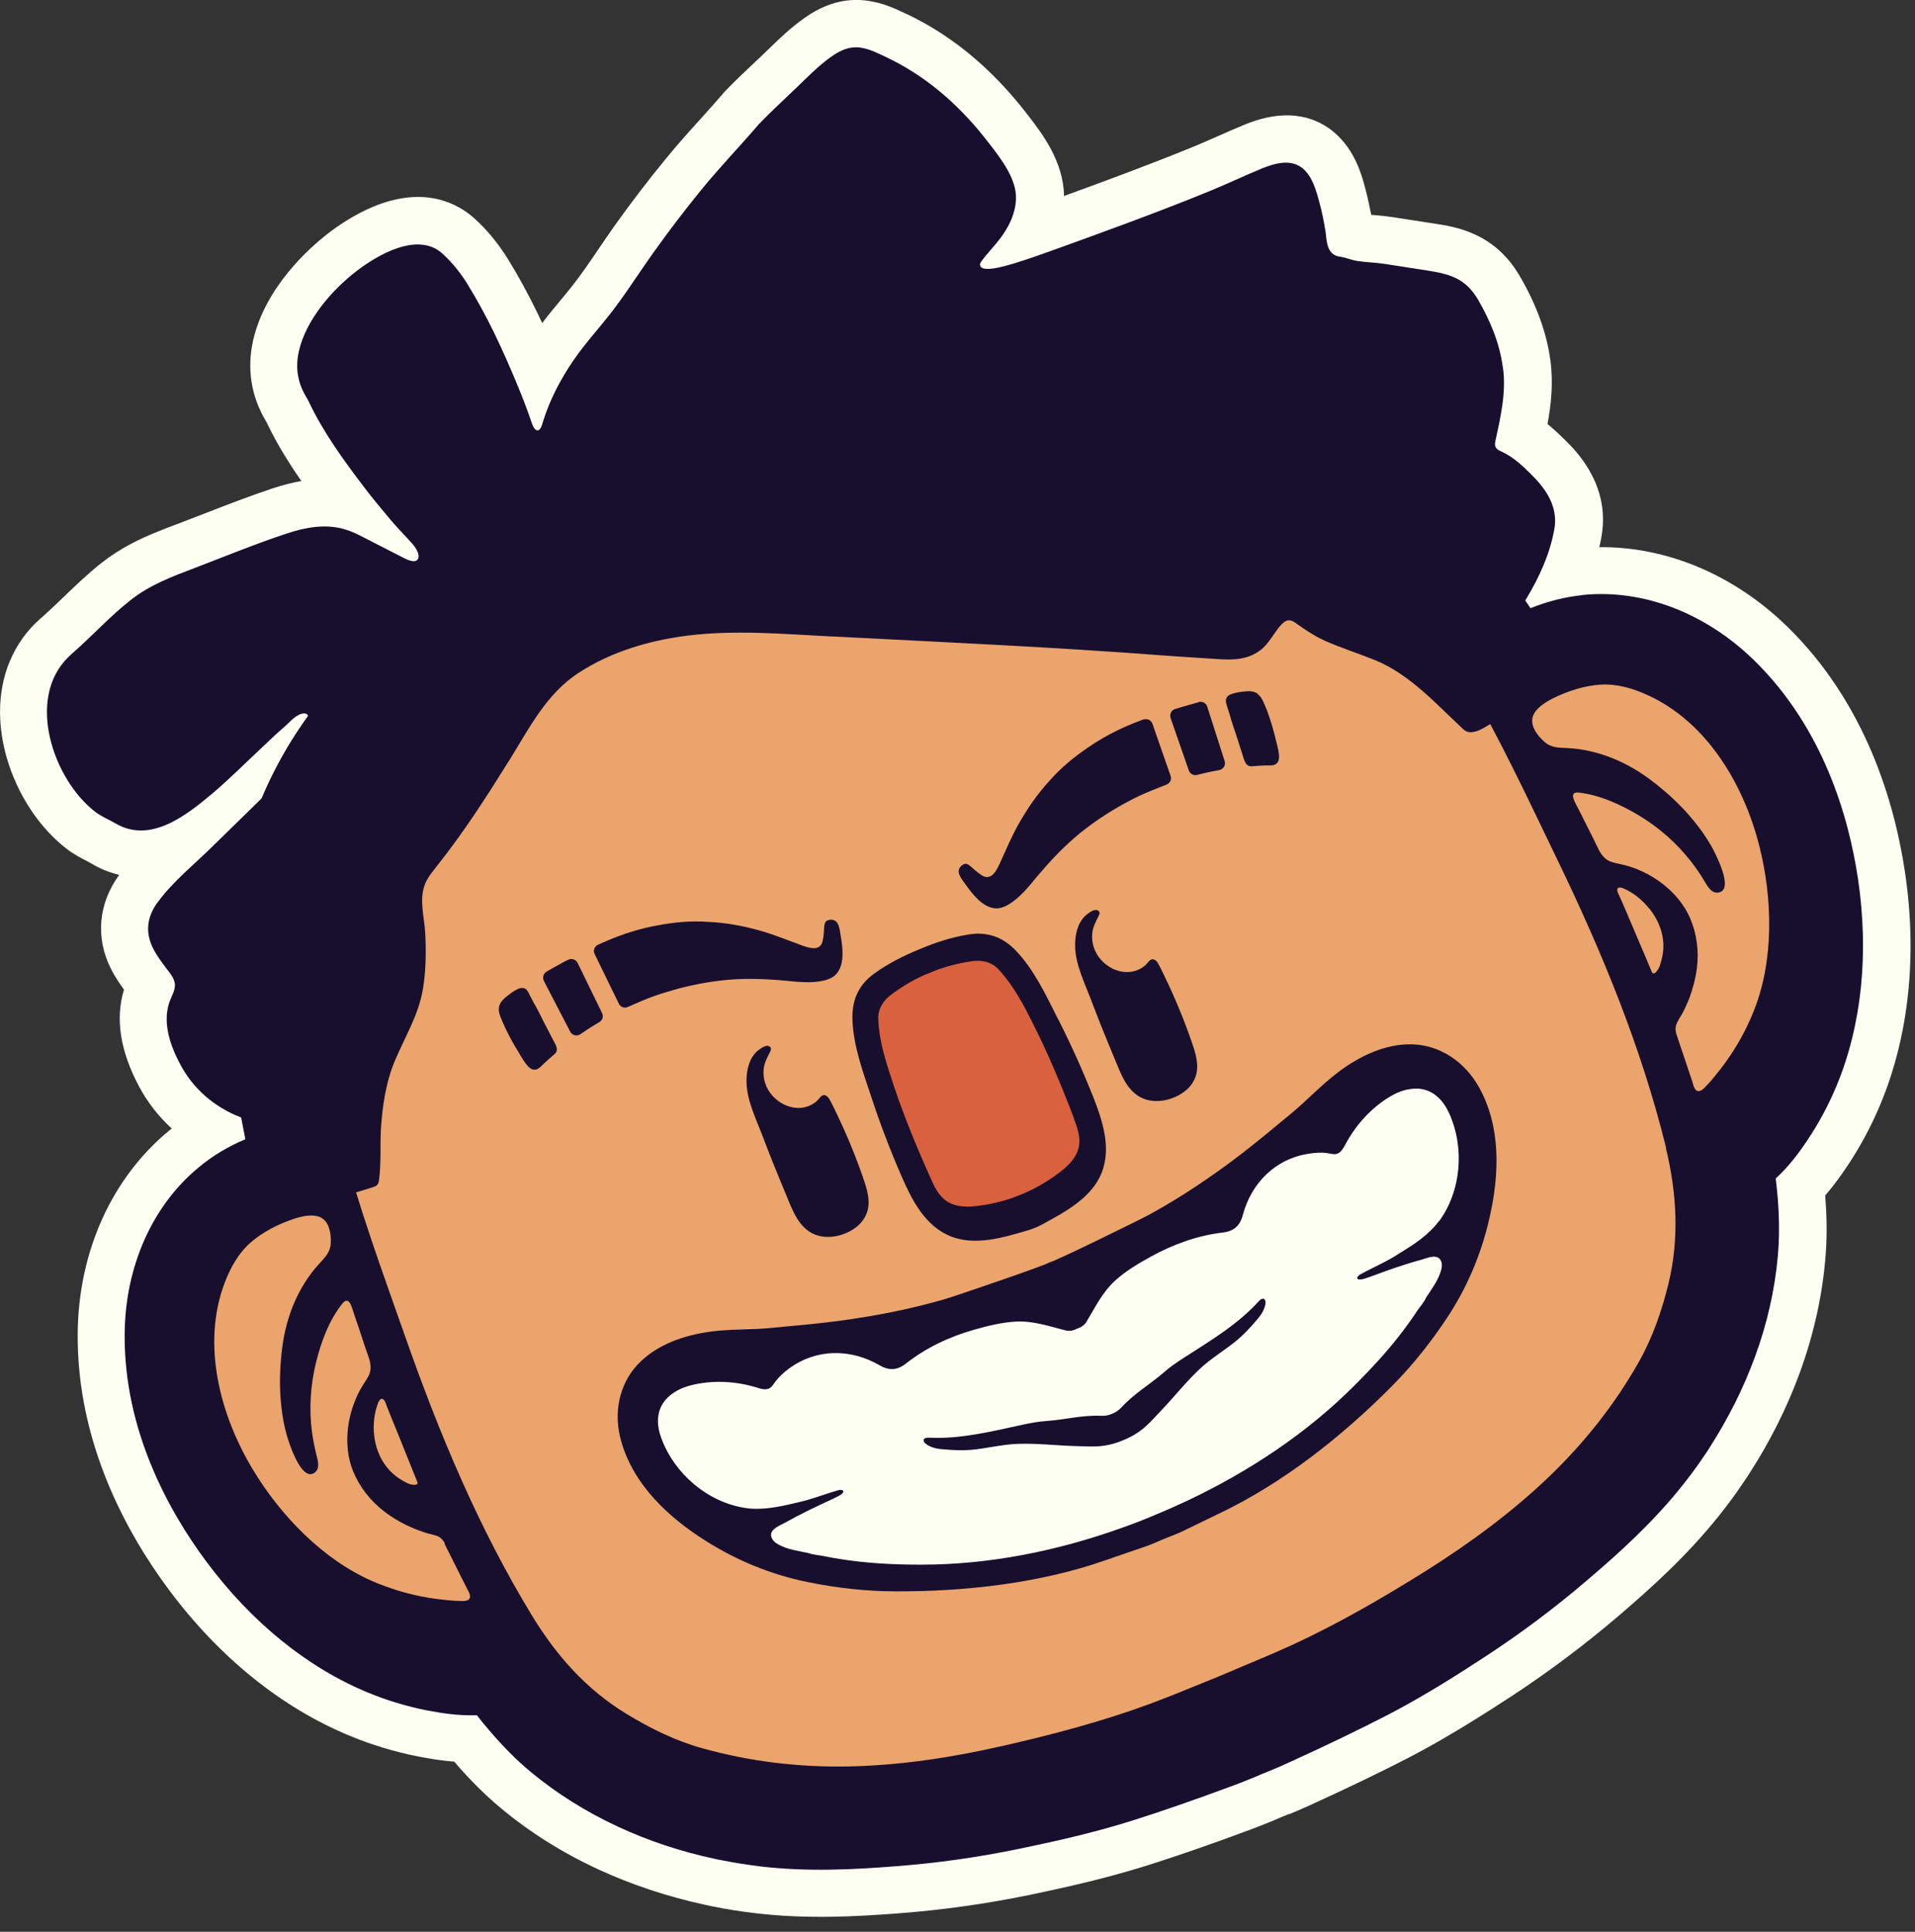 <svg fill="none" height="116" viewBox="0 0 115 116" width="115" xmlns="http://www.w3.org/2000/svg"><rect x="0" y="0" width="115" height="116" fill="#333333" stroke="none"/><path d="m77.387 108.934c-.173.074-.346.139-.519.214-.173.074-.346.148-.519.222-.412.172-.825.329-1.237.485-2.449.913-4.453 1.604-6.308 2.188-2.466.773-4.931 1.316-7.017 1.752-2.564.526-5.195.896-7.801 1.094-2.655.205-5.533.353-8.576 0-.94-.107-1.789-.247-2.614-.412-.157-.033-.305-.065-.454-.098-2.251-.486-4.403-1.201-6.399-2.122-2.16-.996-4.139-2.238-5.879-3.693-.957-.798-1.864-1.703-2.787-2.781-.841-.065-1.591-.197-2.21-.32-1.369-.272-2.738-.683-4.049-1.226-4.115-1.694-7.883-4.746-10.901-8.809-2.515-3.389-5.508-8.801-5.451-15.364.041-4.902 2.045-9.344 5.5-12.181.049-.041.099-.082.148-.115-.792-.724-1.451-1.571-1.954-2.509-1.138-2.122-1.451-4.08-.915-5.832-.256-.354-.536-.765-.783-1.25-.94-1.867-.759-3.923.495-5.642-.651-.156-1.204-.403-1.641-.666-.099-.058-.206-.107-.305-.165-.346-.181-.783-.403-1.229-.749-2.243-1.744-3.801-4.771-3.966-7.707-.132-2.303.627-4.376 2.127-5.84.148-.14.289-.271.445-.403.404-.362.808-.749 1.237-1.16.709-.683 1.435-1.382 2.276-2.048 1.154-.905 2.342-1.456 3.249-1.826.429-.181.866-.345 1.311-.51l.066-.025c.519-.197 1.039-.403 1.558-.601 1.336-.518 2.713-1.053 4.123-1.522.586-.189 1.146-.337 1.69-.428-.742-1.069-1.468-2.229-2.062-3.471-.025-.041-.05-.09-.074-.14-.882-1.472-1.146-3.142-.759-4.845.734-3.2 3.364-5.527 4.461-6.383.627-.485 1.608-1.16 2.754-1.637 3.142-1.3 5.129-.132 6.044.683.775.691 1.451 1.513 2.062 2.5.602.971 1.163 2.007 1.732 3.167.099.206.206.428.305.641.363-.485.742-.938 1.105-1.374.239-.288.486-.584.717-.88.536-.683 1.039-1.423 1.575-2.213.33-.485.668-.979 1.006-1.456.957-1.341 1.971-2.665 3.018-3.94.684-.839 1.393-1.629 2.086-2.393.462-.51.924-1.028 1.369-1.546.041-.041.074-.09.116-.132.627-.65 1.278-1.258 1.905-1.851l.322-.304c.148-.14.289-.28.437-.419.61-.592 1.295-1.258 2.136-1.842.412-.288.808-.51 1.212-.674.792-.329 1.608-.444 2.433-.345.99.115 1.789.502 2.375.781l.132.058c2.383 1.135 4.552 2.846 6.44 5.075.297.345.586.716.874 1.086.775 1.012 2.045 2.673 2.078 4.738 2.573-.938 5.203-1.908 7.735-2.945l.066-.025c.47-.197.94-.403 1.41-.609.511-.23 1.022-.452 1.542-.666l.14-.058c2.672-1.086 4.387-.329 5.352.502 1.262 1.086 1.657 2.616 1.872 3.446.124.477.231.971.33 1.489.074 0 .157.017.239.017.305.025.651.058 1.022.115l2.606.403c1.229.189 3.529.551 5.03 3.101 1.014 1.719 1.641 3.438 1.864 5.108.181 1.365.041 2.64-.173 3.816.396.321.717.633.981.888.651.633 2.631 2.558 2.317 5.461-.017.181-.05.362-.082.551-.033.165-.066.329-.107.493 4.057-.041 8.122 1.67 11.313 4.795 4.692 4.598 6.415 10.536 7.042 14.706.751 5.009.239 9.821-1.459 13.917-.545 1.316-1.221 2.575-1.996 3.734-.346.518-.783 1.143-1.336 1.777.116 1.415.116 2.698 0 3.932-.206 2.262-.725 4.532-1.542 6.761-.758 2.064-1.773 4.088-3.018 6.013-.074.123-.165.255-.247.378-.47.707-.973 1.398-1.55 2.122-1.922 2.41-4.066 4.343-6.086 6.07-1.987 1.694-4.098 3.282-6.283 4.721-1.789 1.168-3.917 2.525-6.201 3.718-1.732.896-3.645 1.818-6.02 2.903-.404.181-.808.362-1.22.527z" fill="#fefff3"/><path d="m84.404 18.072c-.833-.132-1.657-.263-2.49-.387-.519-.082-1.047-.082-1.567-.165-.247-.041-.462-.123-.701-.189-.256-.066-.503-.049-.709-.23-.371-.321-.338-.946-.412-1.382-.091-.526-.198-1.053-.338-1.579-.173-.658-.404-1.464-.94-1.925-.676-.576-1.6-.321-2.325-.025-1.014.411-2.012.888-3.026 1.308-2.944 1.209-5.937 2.287-8.931 3.372-.759.271-1.517.543-2.284.773-.272.082-.544.156-.816.222-.849 1.036-1.748 2.04-2.738 2.961-1.171 1.094-3.026 1.168-4.197 0-1.105-1.102-1.171-3.093 0-4.187 1.427-1.332 2.672-2.829 3.859-4.376.684-.888 1.954-1.028 3.01-.691-.165-.238-.338-.461-.495-.674-.239-.321-.495-.633-.75-.938-1.476-1.744-3.199-3.183-5.261-4.162-.495-.239-.998-.493-1.55-.568-.602-.074-1.121.165-1.6.502-.792.551-1.451 1.258-2.152 1.916-.693.658-1.385 1.3-2.045 1.982-1.08 1.258-2.218 2.443-3.274 3.726-.965 1.184-1.897 2.393-2.787 3.635-.858 1.201-1.641 2.451-2.548 3.611-.684.872-1.443 1.694-2.07 2.615-.742 1.086-1.352 2.262-1.748 3.529.454.674.915 1.341 1.328 2.015 1.996 3.249-3.166 6.169-5.162 2.92-.965-1.563-2.095-3.068-2.903-4.721-.437-.88-.635-1.867-.874-2.813-1.105-.79-1.732-2.229-.858-3.751.017-.017.025-.033.041-.049.462-1.497 2.193-2.41 3.645-2.139-.305-.411-.643-.798-1.022-1.143-1.418-1.267-3.719.082-4.939 1.028-1.402 1.094-2.886 2.788-3.298 4.573-.214.938-.091 1.81.412 2.64.066.115.132.23.19.354.849 1.752 2.004 3.348 3.183 4.894.495.641 1.014 1.267 1.534 1.883.272.321.569.625.849.938.256.28.627.625.709 1.012.017.074.017.156-.016.222-.132.288-.561.099-.75 0-.619-.312-1.237-.633-1.855-.946-.577-.296-1.138-.625-1.765-.781-1.031-.263-2.119-.066-3.125.263-1.798.592-3.562 1.316-5.327 1.99-1.328.502-2.581.971-3.711 1.859-1.154.905-2.144 1.999-3.249 2.969-.107.099-.214.197-.322.296-2.094 2.04-1.253 5.741.561 7.937.14-.428.396-.839.816-1.226 2.136-1.958 4.799-3.742 6.415-6.169 2.111-3.167 7.273-.247 5.162 2.92-.033.049-.074.09-.107.14.14-.132.297-.247.47-.321.28-.115.42-.033.47.123-.033.041-.066.082-.091.123-1.014 1.423-1.855 2.936-2.531 4.532-.924.913-1.864 1.81-2.787 2.722-1.089 1.086-2.342 2.073-3.257 3.331-.594.806-.709 1.694-.247 2.615.198.395.47.757.726 1.11.214.296.528.617.536 1.012 0 .337-.206.674-.313.979-.421 1.209.058 2.533.635 3.619 0 0 0 .008.008.016.256-.304.577-.568.891-.765.66-.411 1.484-.444 2.218-.288.734.156 1.468.765 1.831 1.398.404.716.412 1.423.289 2.212-.017.099-.025.197-.041.296-.041.387-.058.773-.033 1.168.05.781-.355 1.538-.866 2.089-.536.584-1.328.831-2.095.864-.586.025-1.229-.214-1.732-.568-2.309 2.213-3.636 5.47-3.669 9.048-.049 5.535 2.523 10.166 4.684 13.078 2.598 3.496 5.813 6.103 9.293 7.551 1.097.452 2.235.798 3.373 1.028.858.173 1.847.321 2.903.288.239.304.486.609.734.897.783.921 1.558 1.694 2.358 2.36 1.492 1.242 3.183 2.303 5.038 3.159 1.732.797 3.603 1.423 5.558 1.85.132.033.264.058.404.082.717.149 1.46.264 2.276.362 2.696.305 5.294.173 7.702-.016 2.391-.181 4.783-.518 7.133-1.004 1.929-.403 4.214-.896 6.457-1.603 1.732-.543 3.612-1.201 5.904-2.048.371-.14.734-.28 1.097-.436.165-.074.33-.14.495-.206.173-.066.338-.132.503-.206.363-.148.726-.304 1.08-.468 2.235-1.02 4.024-1.884 5.64-2.723 2.086-1.086 4.049-2.336 5.706-3.421 1.996-1.308 3.925-2.764 5.739-4.31 1.839-1.563 3.777-3.315 5.467-5.437.503-.633.94-1.234 1.352-1.851.074-.115.149-.222.223-.337 1.08-1.678 1.971-3.438 2.622-5.231.701-1.908 1.146-3.857 1.319-5.782.099-1.036.091-2.13 0-3.331-.032-.387-.074-.773-.123-1.16.775-.716 1.36-1.513 1.855-2.245.652-.962 1.204-2.007 1.658-3.101 1.443-3.471 1.863-7.592 1.22-11.893-.536-3.586-2.004-8.677-5.962-12.551-2.787-2.731-6.366-4.104-9.829-3.775-1.014.099-2.029.354-3.018.757-.107-.165-.214-.321-.322-.477.033-.049.066-.099.099-.148.717-1.201 1.303-2.467 1.575-3.874.017-.099.033-.197.041-.296.132-1.217-.585-2.188-1.418-3.002-.495-.477-.99-.946-1.616-1.234-.099-.049-.198-.09-.28-.156-.049-.041-.091-.09-.107-.148-.033-.09-.033-.181-.008-.288.297-1.398.635-2.821.445-4.261-.181-1.374-.734-2.69-1.435-3.882-.709-1.201-1.6-1.456-2.894-1.661z" fill="#eba46c"/><path d="m84.182 63.219c-1.575-.041-3.076.699-4.304 1.62-.981.74-1.814 1.645-2.754 2.418-.973.798-1.938 1.612-2.936 2.377-1.682 1.283-3.422 2.451-5.277 3.471-.47.263-5.78 2.862-5.814 2.78.041.082-5.566 1.99-6.077 2.139-2.037.592-4.09.987-6.193 1.267-1.253.165-2.507.271-3.768.395-1.212.115-2.449.066-3.661.23-1.526.214-3.109.749-4.197 1.892-1.138 1.193-1.427 2.895-.99 4.45.726 2.575 2.762 4.466 4.956 5.848 1.814 1.143 3.777 1.949 5.879 2.377 1.682.345 3.397.535 5.113.543 4.065.017 8.403-.469 12.254-1.826.767-.272 1.542-.526 2.309-.798.355-.123.701-.288 1.047-.436.354-.14.709-.271 1.047-.436.734-.345 1.468-.716 2.202-1.069 3.686-1.76 7.092-4.466 9.961-7.353 1.212-1.217 2.284-2.558 3.232-3.997 1.188-1.785 2.004-3.742 2.474-5.823.569-2.525.676-5.305-.643-7.633-.792-1.407-2.21-2.41-3.859-2.451z" fill="#fefff3"/><path d="m58.19 56.705c-.965.156-1.88.452-2.762.831-.891.362-1.748.798-2.54 1.365-.882.633-1.262 1.489-1.229 2.55.041 1.505.594 2.986 1.064 4.4.495 1.505 1.064 2.994 1.699 4.45.569 1.3 1.286 2.722 2.655 3.331 1.427.625 3.084.107 4.494-.313.124-.041.247-.082.363-.132.115-.049.231-.099.346-.165 1.286-.699 2.837-1.505 3.397-2.953.544-1.39.041-2.912-.478-4.228-.585-1.48-1.237-2.928-1.954-4.343-.676-1.333-1.336-2.772-2.367-3.866-.726-.765-1.608-1.11-2.68-.938z" fill="#da613d"/><g fill="#180f2e"><path d="m95.067 35.731c-1.056.107-2.119.37-3.158.79-1.929-2.912-3.81-5.272-5.813-7.329-4.255-4.367-9.194-7.049-14.686-7.97-5.937-.995-12.394-.477-20.335 1.645-3.315.88-6.284 1.999-8.741 2.977l-.099.041c-2.433 1.044-5.327 2.352-8.296 4.063-7.116 4.104-12.056 8.299-15.544 13.185-3.232 4.524-4.824 9.903-4.741 15.989.041 2.871.388 5.873 1.08 9.286-1.031.436-1.971.995-2.779 1.67-2.804 2.303-4.436 5.963-4.469 10.018-.049 5.774 2.63 10.61 4.89 13.653 2.713 3.652 6.069 6.375 9.706 7.88 1.146.477 2.334.831 3.521 1.069.899.173 1.929.337 3.034.296.247.321.503.634.767.938.825.962 1.624 1.768 2.466 2.467 1.558 1.292 3.323 2.402 5.261 3.299 1.806.839 3.76 1.488 5.805 1.924.14.033.272.058.42.082.75.157 1.526.272 2.375.379 2.812.321 5.525.181 8.04-.017 2.49-.189 4.997-.542 7.446-1.052 2.02-.42 4.395-.938 6.737-1.678 1.806-.568 3.768-1.251 6.168-2.139.388-.148.767-.296 1.146-.452.173-.074.346-.148.519-.222s.346-.14.528-.214c.379-.156.759-.321 1.13-.494 2.334-1.061 4.197-1.965 5.888-2.837 2.177-1.127 4.23-2.435 5.962-3.57 2.086-1.365 4.098-2.879 5.995-4.499 1.921-1.637 3.942-3.455 5.715-5.675.527-.658.981-1.283 1.41-1.925.082-.115.156-.23.231-.354 1.129-1.752 2.053-3.594 2.737-5.462.734-1.999 1.196-4.022 1.377-6.037.099-1.077.099-2.221 0-3.479-.033-.403-.074-.806-.123-1.209.808-.749 1.426-1.579 1.929-2.344.676-1.003 1.254-2.097 1.732-3.241 1.501-3.627 1.946-7.921 1.278-12.42-.561-3.742-2.094-9.056-6.226-13.102-2.911-2.846-6.646-4.285-10.258-3.94zm-68.376 56.967c.132.255.256.51.388.765.256.51.503 1.02.767 1.53.074.14.14.28.214.428.066.123.148.247.165.395v.099c-.017.074-.058.123-.124.165-.181.09-.412.049-.602.049-.289 0-.569-.041-.849-.066-.486-.049-.973-.123-1.451-.222-.957-.197-1.888-.493-2.779-.872-3.01-1.291-5.583-3.973-7.24-6.736-1.963-3.257-3.076-7.476-1.707-11.153.346-.921.825-1.81 1.575-2.467.742-.65 1.666-1.11 2.597-1.423.487-.165 1.253-.345 1.715-.025.454.312.519.979.503 1.48-.025.576-.379.888-.734 1.283-1.229 1.357-1.929 3.117-2.169 4.91-.132 1.02-.19 2.048-.115 3.068.074.979.231 1.966.577 2.887.148.403.8 2.18 1.492 1.62.322-.263.165-.74.083-1.069-.116-.469-.206-.946-.272-1.423-.165-1.324-.083-2.673.223-3.981.297-1.258.783-2.632 1.608-3.66.412-.518.577.239.676.535.099.28.19.568.289.847.181.535.346 1.069.536 1.596.148.403.289.839.124 1.258-.099.23-.247.436-.379.642-.932 1.489-1.27 3.57-.585 5.215.388.929 1.031 1.744 1.814 2.352.503.395 1.064.724 1.649.979.297.132.602.247.915.345.231.074.47.107.693.197.206.09.338.255.437.452zm-3.645-8.645c.05.049.082.115.107.181.124.321.239.633.371.946.437 1.053.849 2.114 1.278 3.167.082.206.165.403.247.609.017.033.025.074.025.099-.017.173-.379.09-.478.058-.181-.058-.346-.165-.503-.255-.957-.576-1.501-1.571-1.624-2.665-.074-.666 0-1.349.247-1.974.05-.132.173-.304.322-.173zm76.993-15.118c.651 2.69.816 5.396.165 8.11-.404 1.653-.949 3.249-1.79 4.738-1.443 2.55-3.249 4.828-5.36 6.86-2.243 2.155-4.766 4.006-7.397 5.667-2.598 1.629-5.311 3.2-8.098 4.483-1.402.641-2.828 1.209-4.239 1.818-1.435.576-2.845 1.176-4.288 1.711-2.878 1.061-5.912 1.859-8.897 2.533-3.035.691-6.135 1.16-9.252 1.217-2.936.05-5.822-.296-8.65-1.077-1.657-.453-3.167-1.201-4.626-2.089-2.391-1.456-4.189-3.488-5.632-5.848-3.208-5.256-5.599-10.972-7.644-16.804-2.68-7.633-5.937-16.072-5.162-24.346.165-1.76.528-3.504 1.121-5.165.858-2.393 2.202-4.499 3.76-6.498 1.897-2.443 4.271-4.343 6.745-6.16 4.148-3.035 8.683-5.577 13.441-7.518 4.742-1.982 9.747-3.389 14.835-4.162 3.043-.461 6.069-.79 9.145-.403 2.515.321 4.956.855 7.256 1.941 1.6.757 3.092 1.736 4.461 2.862 6.407 5.305 10.085 13.571 13.606 20.851 2.688 5.56 5.047 11.293 6.514 17.273zm-.99-14.377c.693.864 1.023 1.949.742 3.027-.049.181-.091.37-.173.543-.05.09-.239.411-.379.296-.025-.025-.041-.058-.058-.09-.082-.206-.173-.411-.256-.617-.437-1.044-.899-2.089-1.336-3.142-.132-.313-.272-.625-.412-.929-.033-.066-.058-.132-.058-.206 0-.197.214-.156.346-.107.619.263 1.155.699 1.575 1.226zm6.614-3.718c.783 3.134.874 6.835-.347 9.87-.362.905-.808 1.768-1.352 2.583-.272.411-.552.798-.866 1.176-.173.222-.354.452-.552.65-.14.132-.272.329-.47.387-.075.025-.141.008-.198-.025-.025-.025-.05-.041-.074-.074-.083-.107-.116-.263-.157-.395-.05-.156-.099-.304-.149-.452-.181-.543-.362-1.086-.544-1.62-.09-.271-.189-.543-.272-.814-.066-.206-.091-.419-.008-.625.082-.222.231-.428.346-.633.157-.288.289-.584.412-.888.223-.592.388-1.217.471-1.851.123-.995 0-2.023-.388-2.945-.684-1.645-2.391-2.887-4.107-3.273-.247-.049-.495-.099-.726-.189-.421-.173-.627-.584-.808-.971-.239-.51-.503-1.003-.75-1.505-.132-.272-.264-.535-.404-.798-.14-.28-.552-.929.099-.855 1.303.148 2.622.773 3.727 1.448 1.138.707 2.153 1.604 2.977 2.657.297.378.577.781.825 1.201.173.288.404.74.816.699.899-.09.091-1.801-.091-2.196-.412-.896-.997-1.703-1.641-2.451-.676-.773-1.443-1.464-2.259-2.081-1.443-1.102-3.183-1.851-5.014-1.949-.536-.025-1.006 0-1.435-.395-.371-.337-.792-.855-.701-1.398.099-.551.775-.962 1.229-1.193.882-.436 1.864-.757 2.845-.823.998-.066 1.971.222 2.861.633 3.578 1.637 5.78 5.404 6.704 9.097z"/><path d="m32.644 61.344c-.198-.378-.371-.773-.594-1.135-.091-.173-.181-.354-.272-.526-.025-.049-.05-.099-.074-.14-.066-.107-.148-.197-.289-.214-.099-.017-.198.008-.297.049-.272.123-.528.321-.759.51-.19.156-.363.362-.396.609-.041.288.091.568.198.823.115.28.247.551.388.823.247.477.519.938.8 1.39.289.461.643.987 1.121.518.066-.066.14-.132.206-.197.198-.189.404-.37.619-.551.289-.238.074-.576-.066-.831-.198-.378-.396-.757-.586-1.127z"/><path d="m34.12 57.626c-.223.115-.445.238-.668.362-.214.115-.42.23-.627.354-.19.115-.264.354-.165.559l1.583 3.051c.116.222.404.296.61.148.371-.255.75-.502 1.138-.724.19-.107.264-.345.165-.543l-1.468-3.01c-.107-.214-.363-.296-.569-.189z"/><path d="m49.804 55.241c-.437.058-.239.502-.396 1.242s-.948.395-1.427.222c-.75-.272-1.484-.576-2.251-.798-1.056-.304-2.144-.51-3.241-.551-.998-.074-2.004.025-2.977.206-1.056.189-2.078.51-3.059.929-.181.082-.363.156-.544.239-.214.099-.305.354-.198.559l1.451 2.978c.099.206.338.296.544.197.445-.197 1.179-.518 1.633-.674.33-.115.66-.214.998-.313 1.039-.304 2.103-.51 3.191-.625 1.072-.107 2.152-.082 3.232 0 .289.025.577.049.866.082.429.033.849.066 1.278.033.454-.041 1.056-.14 1.352-.518.478-.584.346-1.555.231-2.254-.074-.436-.099-1.036-.676-.962z"/><path d="m75.54 41.669c-.206-.156-.47-.181-.717-.156-.297.025-.618.066-.899.173-.091.033-.181.09-.239.173-.083.115-.083.238-.05.362.008.049.025.099.041.156.058.189.124.378.181.568.107.411.256.814.388 1.217.132.403.256.806.388 1.217.091.28.173.666.544.633.272-.025.552-.041.825-.049h.289c.668-.008.544-.633.421-1.16-.124-.518-.256-1.036-.421-1.546-.091-.288-.19-.576-.313-.855-.107-.255-.214-.543-.445-.716z"/><path d="m71.986 42.163c-.231.066-.462.132-.693.197-.247.066-.486.14-.726.214-.223.066-.346.312-.272.535l1.097 3.158c.074.206.289.321.503.263.437-.115.874-.206 1.319-.288.247-.041.404-.296.33-.535l-1.047-3.274c-.066-.214-.289-.337-.511-.28z"/><path d="m68.663 43.199c-.181.066-.371.14-.552.214-.998.395-1.946.897-2.82 1.505-.816.559-1.6 1.201-2.259 1.958-.742.798-1.369 1.727-1.905 2.681-.388.699-.693 1.423-1.022 2.147-.214.461-.528 1.258-1.163.847-.635-.411-.808-.872-1.163-.6-.462.354-.05.798.206 1.16.412.576 1.006 1.357 1.765 1.431.478.049.973-.304 1.319-.592.322-.271.602-.592.882-.921.181-.222.363-.452.561-.666.701-.823 1.451-1.596 2.284-2.287.841-.683 1.748-1.291 2.696-1.81.305-.173.619-.329.924-.477.437-.206 1.179-.502 1.633-.674.214-.082.322-.313.247-.526l-1.089-3.126c-.074-.222-.322-.337-.544-.255z"/><path d="m88.791 65.242c-.825-1.456-2.284-2.484-3.983-2.533-1.625-.041-3.183.716-4.453 1.678-1.014.765-1.872 1.694-2.845 2.5-1.006.831-2.004 1.67-3.034 2.459-1.74 1.324-3.529 2.533-5.451 3.586-.486.271-5.97 2.961-6.011 2.87.041.09-5.747 2.056-6.284 2.212-2.103.609-4.23 1.02-6.399 1.308-1.295.173-2.589.28-3.892.403-1.253.123-2.523.066-3.785.238-1.575.214-3.216.773-4.337 1.949-1.171 1.234-1.476 2.986-1.022 4.598.742 2.657 2.853 4.614 5.121 6.037 1.872 1.176 3.9 2.007 6.077 2.451 1.74.354 3.513.559 5.286.559 4.197.016 8.683-.485 12.658-1.884.792-.28 1.591-.543 2.391-.823.371-.132.726-.296 1.08-.444.363-.148.726-.28 1.08-.444.759-.362 1.517-.74 2.276-1.102 3.801-1.818 7.331-4.614 10.291-7.592 1.253-1.258 2.358-2.648 3.34-4.129 1.22-1.842 2.07-3.866 2.556-6.021.594-2.607.701-5.478-.66-7.88zm-2.391 8.093c-.602.823-1.526 1.415-2.391 1.941-.726.485-1.567.831-2.334 1.258-.19.107-.272.329.033.296.14-.016.28-.058.412-.107.264-.09.528-.189.792-.288.552-.206 1.113-.395 1.674-.568.264-.082.528-.156.792-.23.355-.107.981-.387 1.171.115.066.189.033.395-.025.584-.181.584-.561 1.086-.89 1.587-.107.263-.346.526-.511.765-.181.271-.363.535-.552.798-.957 1.333-2.062 2.542-3.224 3.701-2.886 2.895-6.374 5.19-10.06 6.934-.651.304-1.303.592-1.962.864-.66.28-1.319.535-1.996.773-3.843 1.374-7.941 2.204-12.031 2.196-1.641 0-3.282-.082-4.898-.345-.322-.049-.635-.107-.957-.173-.28-.058-.643-.074-.907-.181-.594-.123-1.22-.206-1.756-.493-.173-.09-.346-.214-.429-.395-.231-.485.412-.732.742-.905.247-.132.478-.263.726-.395.519-.271 1.055-.535 1.591-.781.256-.115.511-.238.767-.362.132-.066.256-.123.371-.214.231-.189.017-.288-.19-.23-.849.238-1.682.584-2.54.757-.981.238-2.053.469-3.068.312-2.259-.345-4.238-2.048-5.03-4.17-.289-.765-.322-1.604.198-2.262.025-.025.041-.058.066-.082.396-.444.948-.707 1.526-.855 1.278-.321 2.663-.247 3.909.132.198.058.404.132.602.107.297-.033.388-.255.544-.461.223-.296.511-.551.808-.773 1.649-1.217 3.719-1.209 5.459-.197.561.329 1.064.288 1.558-.099 1.204-.954 2.622-1.62 4.098-2.04.841-.238 1.699-.452 2.573-.493 1.006-.041 1.971.288 2.936.535.206.058.462.008.684-.107.247-.082.454-.222.561-.411.511-.847.957-1.768 1.699-2.451.643-.592 1.41-1.045 2.169-1.464 1.344-.74 2.812-1.275 4.346-1.448.627-.082 1.006-.403 1.171-1.028.511-1.941 1.963-3.413 3.999-3.709.363-.058.759-.082 1.121-.025.256.041.478.132.709-.058.157-.132.256-.321.355-.502.618-1.151 1.55-2.18 2.672-2.846.503-.304 1.088-.502 1.682-.469.033 0 .066 0 .107.008.841.099 1.41.716 1.748 1.456.94 2.064.742 4.664-.602 6.498z"/><path d="m75.853 77.991c-.107-.017-.198.082-.264.148-1.278 1.407-2.919 2.377-4.502 3.397-.421.271-.833.551-1.204.88-.825.716-1.781 1.267-2.523 2.081-.165.181-.363.312-.569.395-.206.09-.437.14-.676.123-1.105-.049-2.169.23-3.257.312-.495.033-.99.123-1.476.23-1.839.395-3.686.864-5.591.773-.091 0-.231 0-.297.074-.058.074-.017.189.058.255.322.288.783.354 1.196.378.519.041 1.031.066 1.55.025.948-.082 1.897-.337 2.845-.362 1.13-.041 2.268.099 3.406.132.651.016 1.336.074 1.962-.058.338-.066.643-.165.948-.296.305-.123.594-.271.874-.461.536-.354.973-.872 1.427-1.349.783-.823 1.492-1.727 2.317-2.492.693-.65 1.542-1.135 2.268-1.752.396-.337.742-.716 1.08-1.11.272-.304.552-.683.577-1.11 0-.099-.05-.206-.14-.222z"/><path d="m63.559 61.237c-.717-1.423-1.427-2.961-2.531-4.129-.775-.823-1.715-1.184-2.861-.995-1.031.165-2.012.485-2.952.888-.948.387-1.872.847-2.713 1.456-.94.674-1.344 1.596-1.311 2.723.041 1.604.635 3.191 1.138 4.705.528 1.612 1.138 3.2 1.814 4.754.602 1.39 1.377 2.912 2.837 3.553 1.526.674 3.29.115 4.799-.329.132-.041.264-.09.388-.14.124-.049.247-.107.371-.173 1.377-.748 3.026-1.604 3.628-3.15.577-1.489.041-3.109-.511-4.516-.627-1.579-1.319-3.126-2.086-4.639zm.94 5.963c.198.518.396 1.069.297 1.629-.132.707-.701 1.226-1.245 1.629-.651.485-1.361.905-2.103 1.217-.033.017-.074.033-.115.041-.033.017-.074.033-.107.049-.75.313-1.55.51-2.35.625-.676.099-1.451.132-2.037-.271-.47-.321-.726-.855-.948-1.357-.256-.576-.511-1.143-.75-1.719-.536-1.267-1.047-2.583-1.484-3.899-.165-.502-.338-1.02-.486-1.538-.231-.798-.404-1.62-.429-2.443-.017-.625.338-1.127.833-1.48.701-.51 1.435-.954 2.243-1.258.792-.354 1.625-.559 2.482-.699.602-.099 1.212.008 1.641.461.569.6 1.022 1.3 1.435 2.023.264.469.503.954.742 1.431.627 1.242 1.187 2.533 1.707 3.808.239.576.462 1.16.684 1.744z"/><path d="m46.275 62.906s.025.049.025.082c0 .058-.025.107-.05.156-.165.329-.338.65-.388 1.02-.066.576.115 1.16.495 1.596.478.559 1.253.897 1.979.724.305-.074.602-.23.808-.469.058-.066.115-.14.181-.197.198-.148.379.008.478.181.165.28.297.576.437.864.586 1.217 1.105 2.467 1.55 3.742.19.543.421 1.201.363 1.785-.041.51-.322.971-.717 1.283-.503.395-1.171.625-1.814.6-.643-.025-1.138-.304-1.526-.781-.338-.419-.552-.929-.759-1.431-.313-.757-.627-1.513-.932-2.27s-.569-1.497-.874-2.237c-.017-.049-.033-.099-.058-.14-.206-.518-.412-1.045-.536-1.596-.124-.535-.148-1.102-.033-1.645.066-.304.181-.592.371-.839.091-.123.206-.23.33-.321.132-.09.297-.206.462-.214.074 0 .148.025.19.074z"/><path d="m66.008 54.747s.025.049.025.082c0 .058-.025.107-.05.156-.165.329-.338.65-.388 1.02-.066.576.116 1.16.495 1.596.478.559 1.253.896 1.979.724.305-.074.602-.23.808-.469.058-.066.115-.14.181-.197.198-.148.379.008.478.181.165.28.297.576.437.864.585 1.217 1.105 2.467 1.55 3.742.19.543.421 1.201.363 1.785-.041.51-.322.971-.717 1.283-.503.395-1.171.625-1.814.6s-1.138-.304-1.526-.781c-.338-.419-.552-.929-.759-1.431-.313-.757-.627-1.513-.932-2.27s-.569-1.497-.874-2.237c-.017-.049-.033-.099-.058-.14-.206-.518-.412-1.045-.536-1.596-.124-.535-.148-1.102-.033-1.645.066-.304.181-.592.371-.839.091-.123.206-.23.33-.321.132-.09.297-.206.462-.214.074 0 .148.025.19.074z"/><path d="m90.243 22.028c-.19-1.439-.767-2.805-1.492-4.047-.742-1.258-1.666-1.522-3.026-1.736-.866-.132-1.732-.271-2.598-.403-.544-.082-1.097-.09-1.633-.173-.256-.041-.486-.132-.734-.197-.264-.074-.519-.049-.742-.247-.388-.329-.355-.987-.437-1.448-.091-.551-.206-1.102-.354-1.645-.181-.683-.421-1.53-.981-2.007-.701-.6-1.666-.329-2.424-.025-1.064.436-2.095.929-3.158 1.365-3.076 1.258-6.201 2.393-9.326 3.52-.792.288-1.583.568-2.383.814-.297.09-.602.173-.907.247-.223.049-1.212.271-1.196-.165 0-.074.041-.132.082-.189.33-.452.726-.855 1.072-1.3.544-.699.973-1.53 1.006-2.443.041-1.16-.825-2.311-1.492-3.183-.256-.329-.511-.658-.783-.979-1.542-1.826-3.348-3.323-5.492-4.343-.519-.247-1.047-.518-1.616-.592-.627-.074-1.171.173-1.674.526-.825.576-1.517 1.308-2.243 1.999-.717.683-1.443 1.357-2.136 2.073-1.121 1.308-2.317 2.55-3.414 3.89-1.006 1.234-1.979 2.5-2.903 3.8-.899 1.25-1.715 2.566-2.663 3.767-.717.913-1.501 1.768-2.16 2.731-.783 1.143-1.427 2.377-1.839 3.709-.041.14-.116.469-.297.493-.239.033-.379-.477-.437-.65-.247-.724-.528-1.431-.816-2.13-.429-1.028-.874-2.048-1.361-3.051-.486-.995-1.014-1.974-1.591-2.912-.429-.699-.932-1.332-1.542-1.883-1.476-1.316-3.884.09-5.162 1.077-1.468 1.135-3.01 2.912-3.439 4.779-.223.979-.091 1.892.429 2.755.074.115.14.238.198.37.882 1.834 2.095 3.496 3.323 5.108.511.674 1.056 1.316 1.6 1.966.28.337.594.65.891.979.264.296.66.65.734 1.061.017.074.017.156-.017.23-.132.304-.586.099-.792 0-.643-.329-1.286-.658-1.93-.987-.602-.304-1.187-.65-1.847-.814-1.08-.271-2.218-.066-3.265.28-1.88.617-3.719 1.374-5.566 2.081-1.385.526-2.696 1.012-3.876 1.941-1.204.946-2.243 2.089-3.389 3.101-.115.099-.231.206-.338.313-2.556 2.484-.932 7.32 1.6 9.286.371.288.825.469 1.237.707 2.07 1.217 4.214-.461 5.772-1.768 1.047-.88 2.012-1.859 3.01-2.788.437-.403.858-.831 1.319-1.217.313-.263.585-.625.973-.781.561-.222.594.263.437.674-.585 1.571-1.492 3.134-2.688 4.318-.965.954-1.946 1.892-2.911 2.846-1.138 1.135-2.449 2.163-3.406 3.471-.618.847-.742 1.768-.264 2.731.206.419.487.79.759 1.16.223.304.552.641.561 1.053 0 .345-.214.699-.33 1.02-.437 1.267.058 2.648.668 3.784.585 1.086 1.435 1.966 2.498 2.599.519.313 1.08.559 1.666.724.289.082.586.14.882.173.132.016.264.033.396.041h.025c.223.066.47.247.528.666.017.09.033.189.05.28.041.288.066.584.099.88.058.526.074 1.053.148 1.579.066.469.264.921.783.987.709.09 1.443.123 2.152.025.792-.115 1.558-.378 2.317-.617.099-.033.206-.066.272-.148.066-.074.083-.181.099-.28.14-1.004.058-2.04.115-3.051.091-1.431.305-2.862.866-4.178.602-1.415 1.402-2.698 1.657-4.244.181-1.086.198-2.237.14-3.339-.05-.979-.388-2.007-.017-2.953.157-.395.429-.724.693-1.061 1.616-2.023 3.018-4.211 4.387-6.407 1.196-1.925 2.218-3.973 4.156-5.231 1.954-1.267 4.239-1.941 6.539-2.229 2.845-.354 5.706-.099 8.568.049h.099c6.671.345 13.342.641 20.005 1.151 1.08.082 2.16.14 3.241.214.899.058 1.773.017 2.507-.559.354-.28.594-.666.858-1.036.19-.263.536-.814.915-.732.124.025.223.09.33.165.569.403 1.113.773 1.756 1.061.981.436 2.004.757 3.002 1.16 2.095.855 3.678 2.648 5.311 4.162.528.493 1.435-.238 1.905-.518.783-.469 1.509-1.045 2.111-1.727.231-.263.462-.65.396-1.02-.074-.387-.437-.732-.668-1.036-.214-.28-.429-.568-.635-.847-.173-.23-.454-.502-.569-.765-.017-.025-.033-.049-.041-.074-.025-.115.173-.337.231-.428.116-.173.239-.337.363-.493.247-.321.495-.633.701-.979.75-1.258 1.361-2.575 1.641-4.038.017-.107.033-.206.05-.313.132-1.275-.61-2.287-1.476-3.134-.511-.502-1.031-.987-1.682-1.291-.099-.049-.206-.09-.297-.165-.058-.049-.091-.099-.115-.156-.033-.09-.033-.189-.008-.296.313-1.456.668-2.945.462-4.45z"/></g></svg>